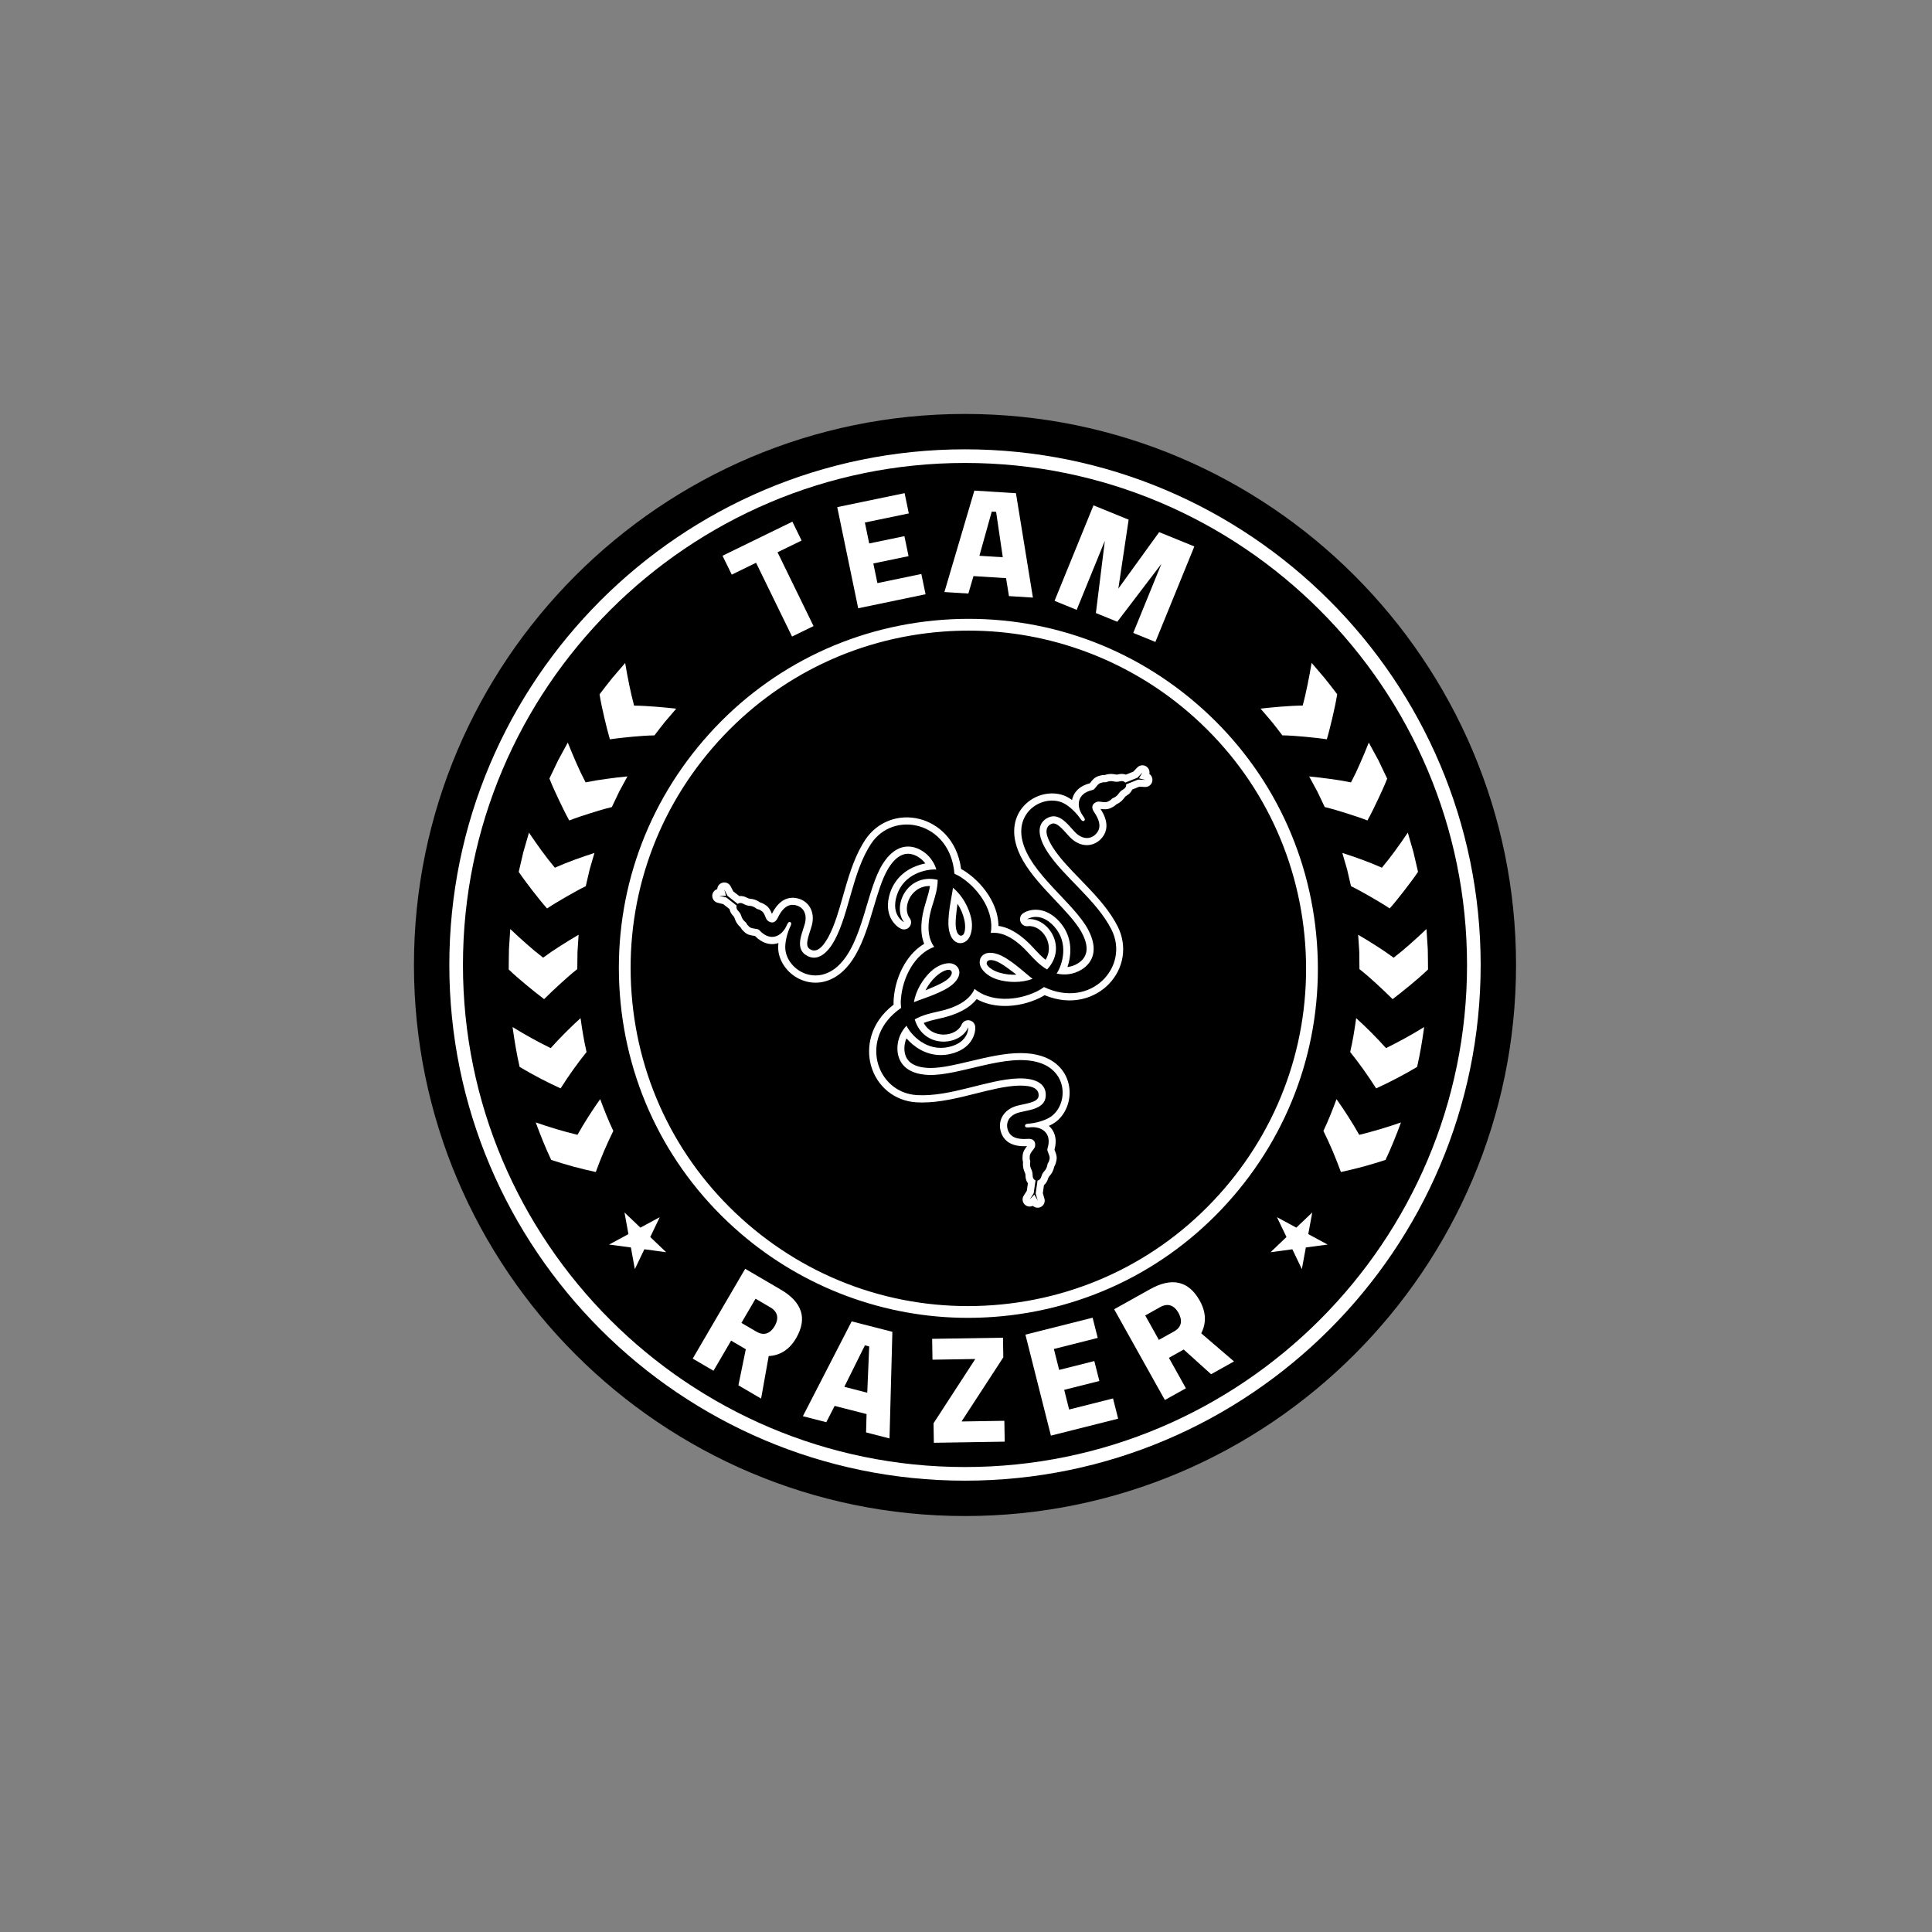 <?xml version="1.0" encoding="UTF-8"?>
<svg id="Layer_1" data-name="Layer 1" xmlns="http://www.w3.org/2000/svg" version="1.1" viewBox="0 0 566.93 566.93">
  <rect x="0" y="0" width="566.93" height="566.93" fill="#808080" stroke="none"/>
  <defs>
    <style>
      .cls-1 {
        fill: none;
      }

      .cls-1, .cls-2, .cls-3 {
        stroke-width: 0px;
      }

      .cls-2 {
        fill: #000;
      }

      .cls-3 {
        fill: #fff;
      }
    </style>
  </defs>
  <rect class="cls-1" x="-.02" y="-.02" width="566.96" height="566.96"/>
  <g>
    <path class="cls-2" d="M283.17,121.47c-89.16,0-161.7,72.54-161.7,161.7s72.54,161.7,161.7,161.7,161.7-72.54,161.7-161.7-72.54-161.7-161.7-161.7Z"/>
    <path class="cls-3" d="M283.17,131.85c-83.44,0-151.32,67.88-151.32,151.32s67.88,151.32,151.32,151.32,151.32-67.88,151.32-151.32-67.88-151.32-151.32-151.32ZM283.17,430.49c-81.23,0-147.32-66.09-147.32-147.32s66.09-147.32,147.32-147.32,147.32,66.09,147.32,147.32-66.09,147.32-147.32,147.32Z"/>
    <g>
      <polygon class="cls-3" points="232.42 186.79 221.86 165.14 214.73 168.62 212.02 163.08 232.52 153.08 235.22 158.62 228.16 162.06 238.73 183.72 232.42 186.79"/>
      <polygon class="cls-3" points="251.83 178.49 245.68 148.81 265.45 144.71 266.68 150.66 253.79 153.33 255.06 159.47 265.39 157.33 266.61 163.2 256.27 165.34 257.47 171.11 270.36 168.43 271.6 174.38 251.83 178.49"/>
      <path class="cls-3" d="M298.12,144.73l-12.2-.77-8.79,29.77,7.03.44,1.5-5.12,9.56.6.85,5.27,7.03.44-4.98-30.64ZM287.4,163.08l3.62-12.96,1.28.08,1.96,13.32-6.86-.43Z"/>
      <polygon class="cls-3" points="339.04 188.37 332.54 185.73 340.81 165.45 327.86 182.45 321.58 179.89 324.21 158.69 315.94 178.96 309.45 176.31 320.88 148.29 331.19 152.49 328.17 172.72 340.15 156.15 350.47 160.35 339.04 188.37"/>
    </g>
    <g>
      <path class="cls-3" d="M234.94,384.64c-.78-2.32-2.74-4.41-5.82-6.21l-10.45-6.11-15.4,26.35,6.1,3.57,5.17-8.84,4.31,2.52-2.17,10.59,6.66,3.9,2.23-12.48c3.41-.19,6.11-1.95,8.03-5.23,1.71-2.92,2.17-5.63,1.36-8.05ZM227.32,389.13c-.62,1.06-1.4,1.79-2.25,2.1-.94.34-1.98.19-3.08-.45l-4.43-2.59,4.15-7.09,4.35,2.54c2.15,1.26,2.59,3.21,1.25,5.49Z"/>
      <path class="cls-3" d="M249.92,387.74l-14.32,27.83,6.87,1.77,2.45-4.79,9.37,2.4-.15,5.38,6.88,1.77.84-31.29-11.94-3.06ZM254.49,408.68l-6.73-1.73,6.04-12.17,1.26.32-.57,13.57Z"/>
      <polygon class="cls-3" points="274.03 423.37 273.94 417.65 274.02 417.52 286.12 398.9 286.12 398.79 273.63 398.99 273.53 392.87 294.32 392.54 294.41 398.31 282.23 417.01 282.23 417.12 294.72 416.92 294.82 423.04 274.03 423.37"/>
      <polygon class="cls-3" points="308.38 421.27 300.9 391.64 320.62 386.67 322.12 392.6 309.25 395.85 310.8 401.99 321.12 399.39 322.6 405.24 312.28 407.84 313.73 413.61 326.61 410.36 328.11 416.3 308.38 421.27"/>
      <path class="cls-3" d="M355.38,403.26l6.73-3.76-9.62-8.25c1.57-3.03,1.42-6.25-.43-9.57-3.25-5.82-8.15-6.96-14.55-3.39l-10.57,5.9,14.88,26.63,6.17-3.44-4.99-8.94,4.35-2.43,8.03,7.24ZM346.49,388.26c-.18.98-.84,1.8-1.95,2.42l-4.48,2.5-4-7.17,4.4-2.46c1.1-.61,2.13-.77,3.06-.45.89.3,1.68,1.05,2.3,2.16.6,1.07.83,2.11.67,3Z"/>
    </g>
    <g>
      <path class="cls-3" d="M279.65,260.5c-.37,2.85-1.89,8.88-1.15,12.52.96,4.7,4.56,4.44,5.89,2.13.72-1.26,1.13-3.41.57-5.81-.71-3.1-2.55-6.54-5.31-8.84ZM282.87,273.92c-.45,1.01-1.8,1.01-2.29-1.23-.44-1.97.19-5.81.39-7.49.93,1.44,1.6,2.97,1.98,4.61.45,1.94.24,3.42-.07,4.11Z"/>
      <path class="cls-3" d="M278.49,282.65c-1.46,0-3.51.72-5.32,2.41-2.33,2.17-4.39,5.48-5,9.02,2.66-1.1,8.64-2.8,11.42-5.27,3.59-3.18,1.57-6.17-1.1-6.17ZM278.26,287.19c-1.49,1.36-5.13,2.74-6.68,3.41.78-1.53,1.78-2.87,3.01-4.02,1.46-1.36,2.84-1.92,3.6-2,1.1-.12,1.77,1.05.08,2.6Z"/>
      <path class="cls-3" d="M337.92,227.8c-.16-.27-.38-.51-.65-.69.11-.51.03-1.05-.23-1.5-.14-.23-.32-.45-.55-.62-.84-.64-2.03-.54-2.76.22l-1.16,1.22-2.18.88c-.67-.24-1.45-.28-2.25-.08-.42.11-.55.08-.93.01-.82-.16-1.67-.26-3.05.19-.48-.03-1.04.05-1.92.34-1.1.36-1.75,1.2-2.22,1.82-.06.08-.13.17-.2.25-2.99.77-4.3,2.42-4.86,3.7-.17.39-.3.79-.38,1.21-.59-.43-1.18-.79-1.76-1.06-3.48-1.6-7.97-.94-11.16,1.65-3.4,2.75-4.75,6.98-3.72,11.62.41,1.85,1.17,3.71,2.3,5.67,2.36,4.09,5.94,7.87,9.39,11.52,3.05,3.22,5.93,6.27,7.58,9.12.1.18.2.35.29.53,2.14,4.07,1.74,7.06-1.18,8.89-1.07.67-2.14.97-3.08,1.08,1.03-3.01,1.48-7.24-.78-11.16-.45-.77-.99-1.51-1.61-2.2-4.27-4.68-8.81-3.64-10.61-2.43-.8.54-1.13,1.55-.79,2.46.04.11.09.22.15.32.41.71,1.22,1.13,2.06,1.02,1.9-.23,3.99,1.03,5.21,3.14.5.87,1.8,3.67-.05,6.73-1.17-.93-2.14-1.96-2.9-2.78-.13-.14-.25-.27-.36-.39-.06-.06-.13-.14-.21-.23-3.54-3.89-7.02-6.08-10.36-6.54-.02-2.56-.76-5.23-2.2-7.84-1.7-3.1-4.3-5.94-7.33-8-.52-.35-.98-.63-1.43-.86-1.16-8.79-6.95-13.34-12.15-14.67-6.22-1.6-12.51.82-16.02,6.15-.3.46-.6.94-.88,1.43-2.63,4.56-4.15,9.87-5.61,15.01-1.24,4.37-2.42,8.5-4.18,11.81-.1.19-.21.38-.31.57-1.17,2.02-2.2,3.14-3.29,3.49-.52.17-1.21.22-2.02-.34-1.1-.75-.83-2.29.14-5.24.28-.86.55-1.67.68-2.42.34-1.95-.05-3.77-1.09-5.12-.99-1.28-2.5-2.07-4.26-2.22-1.68-.14-4.09.42-6.1,3.9-.17.3-.32.57-.43.8-.31-.77-.74-1.79-1.71-2.47-.76-.53-1.28-.77-1.75-.88-1.19-.83-2.03-.98-2.86-1.07-.38-.04-.53-.06-.93-.28-.75-.43-1.57-.6-2.33-.52l-1.76-1.38-.78-1.49c-.49-.95-1.62-1.37-2.62-.97-.45.18-.81.5-1.03.89-.16.27-.25.58-.28.91-.5.16-.92.5-1.18.95-.14.23-.23.5-.26.78-.13,1.05.54,2.03,1.57,2.28l1.64.4,1.85,1.45c.13.71.48,1.39,1.05,1.98.31.31.35.44.47.8.27.79.61,1.58,1.69,2.55.22.43.56.88,1.25,1.49.86.77,1.91.91,2.68,1.02.09.01.22.03.32.05,2.16,2.21,4.25,2.51,5.64,2.36.42-.05.84-.14,1.24-.28-.08.72-.1,1.42-.04,2.05.36,3.81,3.17,7.37,7.01,8.84,4.08,1.57,8.42.62,11.92-2.59,1.4-1.28,2.63-2.86,3.76-4.83,2.36-4.09,3.85-9.07,5.28-13.89,1.27-4.25,2.46-8.27,4.11-11.12.1-.18.21-.35.31-.52,2.45-3.89,5.24-5.04,8.29-3.43,1.11.59,1.91,1.37,2.47,2.13-3.13.61-7.01,2.33-9.28,6.26-.45.77-.82,1.61-1.1,2.49-1.92,6.04,1.25,9.45,3.2,10.4.86.43,1.91.2,2.52-.54.08-.09.14-.19.2-.29.41-.71.37-1.62-.14-2.29-1.15-1.53-1.1-3.97.11-6.08.5-.87,2.28-3.4,5.85-3.32-.22,1.48-.63,2.83-.96,3.91-.05.18-.11.35-.15.51-.02.08-.06.18-.09.3-1.6,5.02-1.76,9.12-.49,12.24-2.21,1.3-4.15,3.28-5.69,5.83-1.84,3.03-3,6.7-3.26,10.35-.05.63-.05,1.17-.03,1.67-7.03,5.4-8.07,12.69-6.63,17.86,1.73,6.19,6.97,10.43,13.34,10.8.55.03,1.11.05,1.68.05,5.27,0,10.62-1.35,15.8-2.65,4.41-1.11,8.57-2.15,12.32-2.29.22,0,.44-.01.65-.01,2.34,0,3.81.33,4.67,1.1.41.37.79.94.72,1.92-.1,1.33-1.57,1.86-4.61,2.5-.88.19-1.72.36-2.43.62-1.86.68-3.24,1.93-3.89,3.5-.62,1.5-.54,3.2.2,4.8.71,1.52,2.41,3.34,6.43,3.34.35,0,.66-.01.9-.03-.51.65-1.18,1.54-1.28,2.72-.08.92-.03,1.49.11,1.96-.12,1.44.17,2.25.5,3.01.15.35.22.49.22.95,0,.87.26,1.66.71,2.27l-.32,2.21-.91,1.42c-.58.9-.37,2.09.46,2.75.38.3.84.45,1.29.45.32,0,.63-.07.92-.21.39.35.89.55,1.41.55.27,0,.54-.05.81-.16.97-.41,1.49-1.49,1.19-2.5l-.47-1.62.33-2.33c.55-.46.96-1.11,1.19-1.9.12-.42.2-.52.46-.81.55-.63,1.06-1.32,1.36-2.74.26-.4.48-.93.66-1.83.24-1.13-.17-2.11-.46-2.83-.04-.09-.08-.2-.12-.3.83-2.98.05-4.93-.78-6.06-.25-.34-.54-.66-.86-.94.66-.29,1.28-.63,1.8-1,3.12-2.22,4.79-6.43,4.15-10.49-.68-4.32-3.67-7.61-8.21-9.03-1.81-.57-3.79-.84-6.07-.84-4.72,0-9.78,1.21-14.67,2.37-4.32,1.03-8.4,2-11.69,2-.2,0-.41,0-.6-.01-4.59-.18-6.99-2.02-7.11-5.47-.05-1.26.23-2.34.61-3.21,2.09,2.4,5.52,4.9,10.06,4.9.89,0,1.81-.1,2.71-.3,6.19-1.36,7.56-5.81,7.41-7.97-.06-.96-.78-1.75-1.73-1.92-.12-.02-.23-.03-.35-.03-.82,0-1.58.49-1.92,1.27-.75,1.76-2.89,2.94-5.32,2.94-1.01,0-4.08-.27-5.8-3.41,1.39-.55,2.77-.87,3.86-1.12.18-.04.35-.08.52-.12.08-.02.18-.04.31-.07,5.14-1.12,8.77-3.04,10.84-5.7,2.23,1.26,4.91,1.95,7.89,2.02,3.54.08,7.3-.76,10.59-2.35.57-.28,1.04-.54,1.46-.81,8.19,3.39,15.03.65,18.78-3.19,4.49-4.59,5.55-11.25,2.68-16.95-.25-.49-.51-.99-.8-1.48-2.63-4.56-6.48-8.53-10.19-12.36-3.16-3.26-6.15-6.34-8.14-9.52-.12-.19-.23-.37-.33-.56-1.17-2.02-1.62-3.47-1.38-4.59.11-.54.42-1.16,1.31-1.58,1.2-.58,2.4.42,4.47,2.74.6.67,1.17,1.31,1.76,1.8,1.52,1.27,3.29,1.84,4.98,1.61,1.61-.22,3.05-1.13,4.05-2.58.96-1.38,1.68-3.76-.32-7.23-.17-.3-.34-.56-.47-.77.82.11,1.92.25,3-.25.84-.39,1.3-.72,1.64-1.08,1.31-.61,1.87-1.27,2.36-1.94.22-.31.32-.43.71-.66.75-.44,1.31-1.05,1.61-1.76l2.07-.83,1.68.08c1.07.05,2-.72,2.15-1.78.07-.48-.03-.95-.26-1.34ZM333.99,228.75l-3.54,1.42c.1.52-.17,1.08-.84,1.47-1.71.99-1.07,1.74-3.16,2.63-.42.18-.06.35-1.38.96-.91.42-2.28-.13-2.99.02-.76.16-2.32,1-1.1,2.92.55.86,2.64,3.74,1.05,6.01-1.38,1.98-3.79,2.39-5.99.55-1.98-1.66-4.77-6.59-8.46-4.82-3.83,1.84-2.71,6.11-.45,9.71,4.76,7.59,14.62,14.39,19.04,23.19,5.42,10.79-5.98,23.42-19.82,16.83-.71.53-1.31.9-2.15,1.31-5.95,2.88-13.65,3.09-18.23-.77-2.14,5.09-9.69,6.4-10.98,6.71-1.57.37-4.18.89-6.57,2.24,2.63,8.72,13.35,7.87,15.71,2.31,0,0,.3,4.46-5.78,5.8-6.42,1.41-10.96-3.47-12.35-6.25-1.43,1.49-2.77,3.96-2.66,6.97.14,3.73,2.48,7.21,9.11,7.47,8.99.36,22.97-6.6,32.49-3.61,8.57,2.69,8.42,12.32,3.47,15.83-1.63,1.16-4.66,1.97-6.63,2.08-1,.05-1.05.51-.97.78.11.36.65.37,1.51.28,3.16-.31,6.55,1.54,5.04,6.29-.24.74.84,1.98.64,2.96-.29,1.42-.54,1.11-.61,1.57-.38,2.23-1.3,1.77-1.83,3.67-.22.77-.68,1.07-1.1,1.14l-.55,3.81.6,2.05-.98-1.73-1.35,1.4,1.15-1.8.54-3.78c-.5-.17-.85-.69-.85-1.46,0-1.97-.98-1.8-.7-4.05.06-.46-.27-.23-.14-1.67.09-1,1.25-1.91,1.48-2.59.25-.74.29-2.51-1.98-2.41-1.02.04-4.56.41-5.73-2.1-1.03-2.19-.18-4.48,2.51-5.46,2.43-.89,8.09-.83,8.4-4.92.32-4.24-3.94-5.41-8.18-5.25-8.96.33-19.77,5.46-29.6,4.89-12.06-.7-17.29-16.89-4.66-25.58-.1-.88-.13-1.58-.06-2.52.48-6.59,4.15-13.37,9.78-15.4-3.34-4.39-.71-11.59-.32-12.86.46-1.54,1.32-4.06,1.34-6.81-8.87-2.08-13.49,7.63-9.86,12.45,0,0-4.01-1.98-2.13-7.91,1.99-6.26,8.49-7.75,11.59-7.57-.57-1.98-2.04-4.38-4.71-5.79-3.3-1.75-7.48-1.46-11.03,4.16-4.8,7.61-5.77,23.19-13.12,29.94-6.61,6.08-14.88,1.13-15.45-4.91-.19-1.99.62-5.02,1.51-6.78.45-.89.08-1.17-.19-1.23-.37-.08-.64.38-1,1.17-1.31,2.89-4.6,4.9-7.97,1.22-.52-.57-2.14-.26-2.89-.93-1.09-.96-.69-1.02-1.05-1.31-1.74-1.45-.89-2.01-2.26-3.42-.56-.58-.59-1.12-.43-1.52l-3.03-2.38-2.07-.51,1.99.02-.54-1.87.98,1.89,3,2.36c.4-.35,1.02-.39,1.69-.01,1.71.98,2.05.05,3.86,1.42.37.28.34-.12,1.52.71.82.58,1.03,2.04,1.51,2.58.52.58,2.03,1.51,3.08-.51.47-.9,1.92-4.15,4.68-3.92,2.41.2,3.97,2.08,3.47,4.91-.44,2.55-3.32,7.43.06,9.74,3.51,2.4,6.65-.71,8.64-4.46,4.19-7.92,5.16-19.85,10.57-28.08,6.63-10.09,23.27-6.53,24.49,8.75.81.36,1.44.68,2.21,1.21,5.47,3.71,9.5,10.28,8.45,16.17,5.47-.69,10.39,5.19,11.3,6.15,1.11,1.17,2.86,3.18,5.22,4.57,6.23-6.64.14-15.49-5.85-14.76,0,0,3.72-2.49,7.91,2.11,4.43,4.85,2.47,11.23.76,13.83,2.01.5,4.81.42,7.36-1.18,3.16-1.98,5-5.75,1.91-11.63-4.19-7.97-17.2-16.59-19.37-26.33-1.96-8.77,6.46-13.46,11.98-10.92,1.82.84,4.04,3.05,5.12,4.7.55.84.97.66,1.16.45.26-.28,0-.75-.51-1.45-1.84-2.58-1.94-6.44,2.93-7.51.76-.17,1.29-1.72,2.25-2.03,1.37-.46,1.23-.09,1.66-.25,2.12-.79,2.18.24,4.1-.25.78-.19,1.27.05,1.53.38l3.57-1.43,1.48-1.54-1.01,1.71,1.89.47-2.13-.1Z"/>
      <path class="cls-3" d="M287.94,284.02c.73,1.26,2.38,2.68,4.75,3.4,3.04.93,6.94,1.06,10.31-.18-2.28-1.75-6.74-6.08-10.27-7.26-4.55-1.52-6.13,1.73-4.79,4.04ZM293.29,285.42c-1.91-.58-3.08-1.5-3.53-2.12-.65-.89.03-2.06,2.22-1.37,1.92.61,4.93,3.07,6.29,4.08-1.72.08-3.37-.1-4.98-.6Z"/>
    </g>
    <g>
      <path class="cls-3" d="M376.28,215.78c2.19.04,4.31.2,6.48.4,2.16.21,4.4.43,6.59.76.63-2.14,1.14-4.28,1.67-6.5.51-2.21,1.01-4.48,1.37-6.72-1.22-1.56-2.39-3.16-3.65-4.69l-3.86-4.52c-.36,2.16-.75,4.28-1.18,6.36-.43,2.08-.87,4.11-1.44,6.17-2.06.02-4.18.15-6.25.31-2.07.16-4.11.36-6.11.59l3.29,3.84c1.07,1.3,2.06,2.66,3.1,3.99"/>
      <path class="cls-3" d="M388.76,236.83c2.14.5,4.13,1.13,6.23,1.78,1.04.33,2.09.67,3.14,1.02,1.06.35,2.11.72,3.13,1.13.56-.99,1.07-1.97,1.55-2.96.5-1,.99-2.01,1.47-3.03.95-2.04,1.96-4.17,2.78-6.28l-2.56-5.36-2.84-5.22c-.8,2.03-1.63,4.01-2.49,5.95-.43.97-.86,1.93-1.3,2.88l-1.43,2.85-3.06-.57c-1.03-.17-2.08-.32-3.11-.46-2.06-.28-4.1-.52-6.11-.72l2.41,4.44,2.17,4.56Z"/>
      <path class="cls-3" d="M396.43,260.04l1.46.73,1.41.76c.94.51,1.89,1.05,2.83,1.59.95.54,1.9,1.1,2.85,1.68.96.57,1.91,1.16,2.81,1.77.76-.84,1.47-1.7,2.16-2.56.7-.86,1.39-1.74,2.09-2.64.69-.89,1.39-1.8,2.07-2.73l1.03-1.4.97-1.41-1.35-5.79-1.65-5.71c-2.46,3.62-4.86,7.02-7.61,10.29-3.77-1.69-7.79-3.1-11.61-4.34l1.41,4.85,1.14,4.92Z"/>
      <path class="cls-3" d="M398.92,284.38c1.72,1.35,3.31,2.76,4.92,4.23,1.61,1.47,3.22,3,4.81,4.58,1.75-1.33,3.49-2.72,5.24-4.17,1.75-1.45,3.52-2.96,5.15-4.53-.02-1.98-.02-3.96-.07-5.94l-.38-5.93c-1.58,1.5-3.17,2.96-4.76,4.36l-2.39,2.06c-.83.68-1.66,1.34-2.49,1.99-.84-.62-1.68-1.22-2.53-1.8l-2.63-1.72c-1.75-1.12-3.5-2.19-5.25-3.21l.33,5.04.05,5.05Z"/>
      <path class="cls-3" d="M396.2,308.71c2.7,3.35,5.22,6.91,7.62,10.67,4.03-1.85,8.07-3.94,12.02-6.3.89-3.86,1.53-7.78,2.07-11.7-3.68,2.27-7.42,4.33-11.19,6.18-2.81-3.12-5.74-6.06-8.76-8.8-.46,3.34-1,6.67-1.76,9.95"/>
      <path class="cls-3" d="M388.34,331.86c.97,1.93,1.84,3.88,2.72,5.91.84,2,1.66,4.06,2.42,6.15,2.17-.47,4.34-1,6.54-1.58,2.16-.61,4.39-1.25,6.55-1.98,1.7-3.59,3.17-7.27,4.54-10.99-4.08,1.43-8.18,2.64-12.25,3.64-2.08-3.65-4.31-7.15-6.67-10.47-1.17,3.15-2.4,6.29-3.85,9.33"/>
      <polygon class="cls-3" points="374.71 357.17 377.51 362.99 372.83 367.45 379.23 366.59 382.02 372.41 383.19 366.06 389.59 365.21 383.9 362.14 385.07 355.79 380.39 360.24 374.71 357.17"/>
    </g>
    <g>
      <path class="cls-3" d="M175.93,203.73c.36,2.24.85,4.51,1.37,6.72.52,2.22,1.04,4.35,1.67,6.5,2.19-.33,4.43-.55,6.59-.76,2.17-.2,4.29-.36,6.48-.4,1.04-1.32,2.03-2.69,3.1-3.99l3.29-3.84c-2-.23-4.04-.43-6.11-.59-2.07-.16-4.19-.29-6.25-.31-.56-2.06-1.01-4.09-1.44-6.17-.43-2.08-.82-4.2-1.18-6.35l-3.86,4.51c-1.26,1.53-2.43,3.13-3.65,4.69"/>
      <path class="cls-3" d="M161.24,228.49c.81,2.11,1.83,4.24,2.78,6.28.48,1.02.97,2.03,1.47,3.03.49.99,1,1.98,1.55,2.96,1.01-.4,2.07-.77,3.13-1.13,1.05-.36,2.1-.7,3.14-1.02,2.1-.65,4.09-1.28,6.23-1.78l2.17-4.56,2.41-4.44c-2.01.19-4.05.43-6.11.72-1.03.14-2.07.29-3.11.46l-3.06.57-1.43-2.85c-.45-.95-.88-1.91-1.31-2.88-.85-1.94-1.68-3.92-2.49-5.95l-2.84,5.22-2.56,5.36Z"/>
      <path class="cls-3" d="M152.21,255.84l.97,1.41,1.03,1.4c.69.93,1.38,1.83,2.07,2.73.69.9,1.39,1.78,2.09,2.64.69.86,1.4,1.72,2.16,2.56.9-.61,1.85-1.2,2.81-1.77.95-.57,1.9-1.13,2.85-1.68.95-.54,1.89-1.08,2.83-1.59l1.41-.76,1.46-.73,1.14-4.92,1.41-4.85c-3.82,1.25-7.84,2.65-11.62,4.34-2.75-3.27-5.14-6.66-7.6-10.29l-1.65,5.71-1.35,5.79Z"/>
      <path class="cls-3" d="M149.28,284.49c1.63,1.57,3.4,3.08,5.15,4.53,1.75,1.45,3.48,2.84,5.23,4.17,1.59-1.59,3.21-3.11,4.82-4.58,1.61-1.47,3.2-2.88,4.92-4.23l.06-5.05.33-5.04c-1.74,1.02-3.49,2.09-5.25,3.21l-2.63,1.72c-.85.59-1.69,1.19-2.53,1.8-.83-.65-1.67-1.31-2.5-1.99l-2.39-2.06c-1.59-1.4-3.18-2.85-4.76-4.36l-.38,5.93c-.05,1.98-.05,3.96-.07,5.94"/>
      <path class="cls-3" d="M152.48,313.08c3.95,2.36,7.99,4.45,12.02,6.3,2.4-3.77,4.92-7.32,7.62-10.67-.76-3.28-1.3-6.61-1.76-9.95-3.02,2.74-5.95,5.67-8.76,8.8-3.77-1.84-7.51-3.91-11.19-6.18.54,3.92,1.18,7.84,2.07,11.7"/>
      <path class="cls-3" d="M161.74,340.36c2.17.73,4.4,1.37,6.55,1.98,2.2.58,4.37,1.12,6.54,1.58.76-2.09,1.57-4.15,2.42-6.15.88-2.02,1.75-3.97,2.72-5.91-1.45-3.04-2.69-6.17-3.85-9.33-2.36,3.32-4.59,6.81-6.67,10.47-4.08-.99-8.17-2.2-12.25-3.64,1.37,3.72,2.84,7.41,4.54,10.99"/>
      <polygon class="cls-3" points="193.6 357.17 190.81 362.99 195.48 367.45 189.08 366.59 186.29 372.41 185.13 366.06 178.73 365.21 184.41 362.14 183.25 355.79 187.92 360.24 193.6 357.17"/>
    </g>
    <path class="cls-3" d="M386.43,276.52c-2.04-27.32-14.59-52.21-35.35-70.08-20.75-17.87-47.24-26.58-74.55-24.56-27.32,2.04-52.21,14.59-70.08,35.35-17.87,20.75-26.6,47.23-24.56,74.55,2.04,27.32,14.59,52.2,35.35,70.08,18.61,16.02,42.32,24.85,66.76,24.85,2.58,0,5.2-.1,7.79-.29,27.32-2.04,52.21-14.59,70.08-35.35,17.87-20.76,26.6-47.23,24.56-74.55ZM359.25,348.82c-17.27,20.06-41.32,32.19-67.72,34.16-26.39,1.97-51.98-6.46-72.04-23.73-20.06-17.27-32.19-41.32-34.16-67.72-1.97-26.4,6.46-51.98,23.73-72.04,17.27-20.06,41.32-32.19,67.72-34.16,2.5-.19,5.04-.28,7.53-.28,23.62,0,46.53,8.53,64.51,24.01,20.06,17.27,32.19,41.32,34.16,67.72,1.97,26.39-6.46,51.98-23.73,72.04Z"/>
  </g>
</svg>